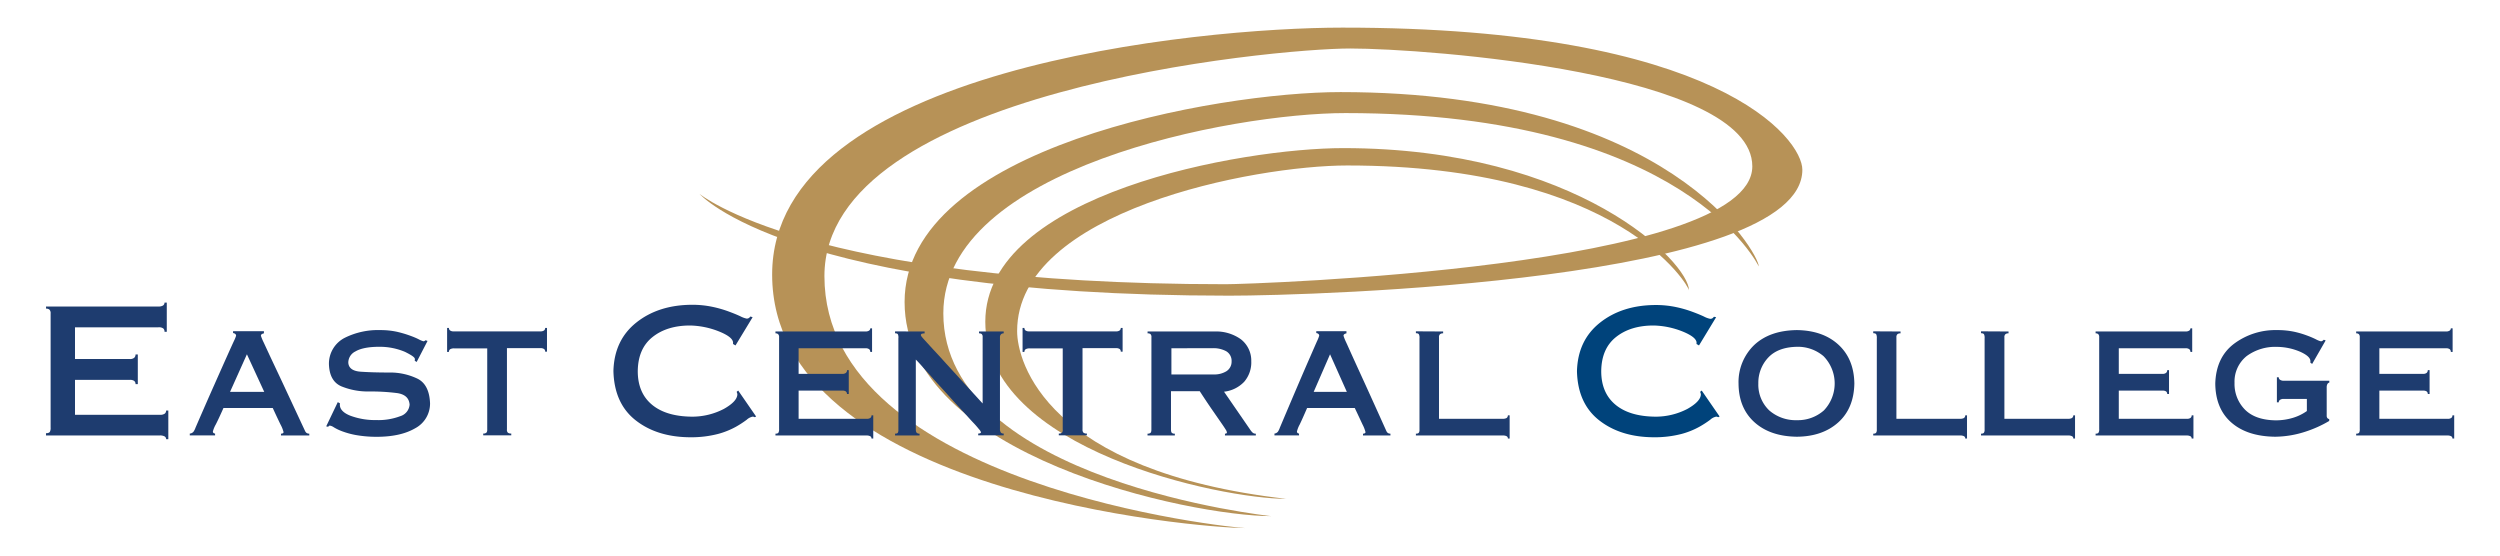 <svg id="Layer_2" data-name="Layer 2" xmlns="http://www.w3.org/2000/svg" viewBox="0 0 648 144"><defs><style>.cls-1{fill:#b79257;}.cls-2{fill:#1e3c6f;}.cls-3{fill:#00437b;}</style></defs><path class="cls-1" d="M322.77,136.87c-12,0-122.63-9.08-122.63-65.71,0-53.57,110.91-64,147.74-64C445.41,7.12,467.17,36,467.17,44c0,28.88-126.82,32.64-148.58,32.64C204.32,76.6,181.3,50.24,181.3,50.24s28,23.43,136.45,23.43c6.28,0,136.45-4.18,136.45-30.55,0-24.28-84.55-30.55-104.22-30.55s-136.29,10.88-136.29,59C213.69,126,319.69,136.87,322.77,136.87Z"/><path class="cls-1" d="M329.47,133.78c-20.51,0-95-15.32-95-55.5s81.2-54.41,113-54.41c85.39,0,108.41,41.85,108.41,45.2,0,0-18.83-39.76-107.15-39.76-29.3,0-104.22,14.23-104.22,51.9C244.5,124.74,329.47,133.78,329.47,133.78Z"/><path class="cls-1" d="M333.39,129.3c-16.84,0-78-12.67-78-45.91s66.67-45,92.79-45c60.82,0,89.61,29.69,89.61,36.89,0-1.19-18.13-32.39-88.58-32.39-24.06,0-85.57,11.77-85.57,42.93C263.63,93.78,271.19,122.17,333.39,129.3Z"/><path class="cls-2" d="M11.92,79.45H41.08a2.16,2.16,0,0,0,1.15-.25.86.86,0,0,0,.41-.76h.59V86h-.59a1.06,1.06,0,0,0-.34-.88A1.93,1.93,0,0,0,41,84.84H19.44v8.22H33.65a1.63,1.63,0,0,0,1.12-.31,1.1,1.1,0,0,0,.36-.88h.59v7.69h-.59a1,1,0,0,0-.37-.84,1.86,1.86,0,0,0-1.11-.26H19.44v9.05H41.52a1.85,1.85,0,0,0,1.19-.3,1,1,0,0,0,.35-.8h.57v7.43h-.57a.81.81,0,0,0-.39-.72,2.49,2.49,0,0,0-1.28-.25H11.92v-.58c.5,0,.82-.11,1-.35a2.13,2.13,0,0,0,.2-1.15V81.29a1.37,1.37,0,0,0-.27-1,1.17,1.17,0,0,0-.9-.28Z"/><path class="cls-2" d="M68.41,86.41a1.42,1.42,0,0,0-.61.24.54.54,0,0,0-.17.39,12.74,12.74,0,0,0,.71,1.71c.47,1,1.18,2.56,2.13,4.58s2.15,4.54,3.56,7.58l5,10.71a1.66,1.66,0,0,0,.37.55,1.15,1.15,0,0,0,.77.23v.47H72.83v-.47a.88.88,0,0,0,.5-.11.35.35,0,0,0,.17-.28,8.53,8.53,0,0,0-.8-2c-.52-1.07-1.19-2.49-2-4.25H57.92c-.84,1.9-1.51,3.33-2,4.28a7.17,7.17,0,0,0-.74,1.8.55.55,0,0,0,.12.35.73.73,0,0,0,.45.19v.47H49.19v-.47a1.34,1.34,0,0,0,1-.53,4.47,4.47,0,0,0,.49-1q2.89-6.67,4.9-11.18c1.33-3,2.41-5.42,3.22-7.23s1.42-3.15,1.81-4a9.92,9.92,0,0,0,.58-1.4.61.61,0,0,0-.27-.53,1.2,1.2,0,0,0-.51-.18v-.49h8ZM64,91.83l-4.37,9.74h8.86Z"/><path class="cls-2" d="M98.55,85.56a20.24,20.24,0,0,1,4.26.42,28,28,0,0,1,3.42,1c1,.36,1.76.68,2.36,1a6.4,6.4,0,0,0,1.12.47.64.64,0,0,0,.36-.08l.24-.18.51.18L108,93.82l-.53-.33a.31.31,0,0,0,.06-.18,2.13,2.13,0,0,0,0-.27c0-.42-.88-1-2.54-1.83a16.73,16.73,0,0,0-6.73-1.32c-2.82,0-4.87.44-6.15,1.21A3.24,3.24,0,0,0,90.28,94c.09,1.43,1.18,2.21,3.28,2.35s4.52.21,7.27.21a16.28,16.28,0,0,1,7.29,1.55c2.12,1,3.23,3.19,3.35,6.45a7.25,7.25,0,0,1-3.88,6.46q-3.77,2.19-9.92,2.2a30.89,30.89,0,0,1-5.5-.47,21.11,21.11,0,0,1-3.59-1,12.46,12.46,0,0,1-2.06-1,2.55,2.55,0,0,0-1-.43.33.33,0,0,0-.26.1l-.23.2-.48-.11,3-6.27.55.29a.85.85,0,0,1,0,.22,1.44,1.44,0,0,0,0,.34c.08,1.07,1,2,2.76,2.68a18.36,18.36,0,0,0,6.66,1.11,16,16,0,0,0,6.21-1,3.4,3.4,0,0,0,2.44-3q-.19-2.58-3.31-3a54.44,54.44,0,0,0-7.19-.41,18.18,18.18,0,0,1-7.18-1.33q-3.09-1.33-3.23-5.75a7.52,7.52,0,0,1,4.18-6.87A19.32,19.32,0,0,1,98.55,85.56Z"/><path class="cls-2" d="M126.29,111.3v-21h-8.52a2.12,2.12,0,0,0-1.07.21.79.79,0,0,0-.34.71h-.47V85h.47a.81.81,0,0,0,.24.61,1.46,1.46,0,0,0,1,.28h22.46a1.56,1.56,0,0,0,.95-.23.79.79,0,0,0,.29-.66h.48v6.16h-.48a.78.78,0,0,0-.26-.68,1.62,1.62,0,0,0-1-.24h-8.64v21.07a1.06,1.06,0,0,0,.22.82,1.26,1.26,0,0,0,.9.24v.47h-7.27v-.47a1.1,1.1,0,0,0,.87-.27A1.29,1.29,0,0,0,126.29,111.3Z"/><path class="cls-2" d="M195.08,82.22l-4.44,7.32-.64-.38s0-.12,0-.22a1.32,1.32,0,0,0,0-.28c-.16-.93-1.39-1.85-3.71-2.78a21.41,21.41,0,0,0-7.4-1.51q-6,0-9.76,3t-3.82,8.83q0,5.63,3.69,8.7T179.48,108a17.81,17.81,0,0,0,8.13-2q3.36-1.89,3.51-3.67a1.16,1.16,0,0,0-.07-.47,1.86,1.86,0,0,1-.1-.31l.39-.32,4.64,6.72-.31.18a.49.49,0,0,1-.23-.07.83.83,0,0,0-.32-.07,3.13,3.13,0,0,0-1.56.8,26.08,26.08,0,0,1-2.83,1.84,20.67,20.67,0,0,1-4.66,1.86,27.62,27.62,0,0,1-7,.85q-8.66,0-14.26-4.36T159,96.16q.21-8,5.94-12.56t14.4-4.6a25.14,25.14,0,0,1,5.31.53,29.71,29.71,0,0,1,4.25,1.22c1.22.45,2.21.86,3,1.23a6.08,6.08,0,0,0,1.63.6,1,1,0,0,0,.65-.2,3.51,3.51,0,0,0,.33-.34Z"/><path class="cls-2" d="M201,85.92h23.32a1.67,1.67,0,0,0,.92-.21.67.67,0,0,0,.33-.6h.47v6.12h-.47a.87.87,0,0,0-.27-.71,1.56,1.56,0,0,0-1-.25H207V96.9h11.37a1.32,1.32,0,0,0,.9-.26.88.88,0,0,0,.28-.7H220v6.19h-.47a.8.8,0,0,0-.29-.67,1.52,1.52,0,0,0-.89-.21H207v7.3h17.66a1.45,1.45,0,0,0,.95-.24.79.79,0,0,0,.28-.65h.46v6h-.46a.67.67,0,0,0-.3-.58,2,2,0,0,0-1-.2H201v-.47c.4,0,.66-.09.78-.28a1.82,1.82,0,0,0,.16-.93V87.41a1.06,1.06,0,0,0-.22-.77.92.92,0,0,0-.72-.23Z"/><path class="cls-2" d="M239.66,85.92v.49a2.67,2.67,0,0,0-.64.08.37.37,0,0,0-.33.35c0,.08.05.22.21.43s.48.57.95,1.08l2,2.19q1.34,1.42,3.46,3.77l9.39,10.27V87.33a.93.93,0,0,0-.25-.75,1.07,1.07,0,0,0-.69-.17v-.49h6.4v.49a.92.92,0,0,0-.73.27,1.05,1.05,0,0,0-.24.73v23.74a1.47,1.47,0,0,0,.26,1,.91.91,0,0,0,.71.22v.47h-6.61v-.47a1.12,1.12,0,0,0,.55-.1.29.29,0,0,0,.17-.26,2.73,2.73,0,0,0-.54-.79c-.34-.42-.82-1-1.44-1.64s-1.37-1.5-2.25-2.45-1.86-2-2.94-3.21L245,101.59l-3-3.28c-1-1.16-2-2.21-2.83-3.17s-1.45-1.6-1.79-1.94v18.1c0,.48.11.79.29.92a1,1,0,0,0,.68.18v.47H232v-.47c.4,0,.65-.09.74-.28a1.64,1.64,0,0,0,.12-.78V87.7a2.19,2.19,0,0,0-.1-1c-.1-.21-.35-.31-.76-.31v-.49Z"/><path class="cls-2" d="M275.46,111.3v-21h-8.53a2.08,2.08,0,0,0-1.06.21.79.79,0,0,0-.34.71h-.48V85h.48a.8.8,0,0,0,.23.61,1.49,1.49,0,0,0,1,.28h22.45a1.57,1.57,0,0,0,1-.23.79.79,0,0,0,.29-.66h.48v6.16h-.48a.81.81,0,0,0-.26-.68,1.62,1.62,0,0,0-1-.24h-8.65v21.07a1.15,1.15,0,0,0,.22.82,1.29,1.29,0,0,0,.91.24v.47h-7.28v-.47a1.07,1.07,0,0,0,.87-.27A1.23,1.23,0,0,0,275.46,111.3Z"/><path class="cls-2" d="M298.45,87.44a1.06,1.06,0,0,0-.25-.85,1.13,1.13,0,0,0-.75-.18v-.49h17.41a11,11,0,0,1,6.75,2,7,7,0,0,1,2.72,5.74,7.68,7.68,0,0,1-1.84,5.3,8.49,8.49,0,0,1-5.22,2.57L324,111.3a4.08,4.08,0,0,0,.73.88,1.13,1.13,0,0,0,.78.22v.47h-8v-.47a.74.74,0,0,0,.36-.07c.1,0,.14-.14.14-.29a2,2,0,0,0-.34-.74c-.23-.37-.6-.94-1.13-1.69l-2.16-3.12c-.92-1.32-2.05-3-3.41-5.1h-7.45v9.91c0,.47.08.78.24.91a1.06,1.06,0,0,0,.76.19v.47h-7.08v-.47a1.11,1.11,0,0,0,.73-.17c.18-.12.27-.41.27-.86Zm5.18,2.83v6.79h11a6,6,0,0,0,3.23-.82,2.92,2.92,0,0,0,1.37-2.57A2.88,2.88,0,0,0,317.76,91a7,7,0,0,0-3.41-.75Z"/><path class="cls-2" d="M349,86.41a1.32,1.32,0,0,0-.59.24.54.54,0,0,0-.17.39,12.43,12.43,0,0,0,.69,1.71c.46,1,1.15,2.56,2.07,4.58s2.08,4.54,3.46,7.58,3,6.61,4.84,10.71a1.64,1.64,0,0,0,.36.55,1.08,1.08,0,0,0,.74.23v.47h-7.11v-.47a.81.81,0,0,0,.48-.11.35.35,0,0,0,.17-.28,9.06,9.06,0,0,0-.78-2c-.5-1.07-1.16-2.49-2-4.25H338.8q-1.23,2.85-1.92,4.28a7,7,0,0,0-.71,1.8.61.61,0,0,0,.11.35.69.69,0,0,0,.43.19v.47h-6.37v-.47a1.32,1.32,0,0,0,.93-.53,5,5,0,0,0,.47-1q2.82-6.67,4.75-11.18t3.13-7.23c.79-1.82,1.38-3.15,1.75-4a9.67,9.67,0,0,0,.56-1.4.59.59,0,0,0-.25-.53,1.21,1.21,0,0,0-.5-.18v-.49H349Zm-4.25,5.42-4.24,9.74h8.59Z"/><path class="cls-2" d="M374.06,85.92v.49a1.15,1.15,0,0,0-.82.23,1,1,0,0,0-.25.8v21.11h16.52a2,2,0,0,0,1-.2.85.85,0,0,0,.33-.69h.46v6h-.46a.62.62,0,0,0-.32-.59,2,2,0,0,0-1-.19H367v-.47c.4,0,.66-.09.78-.28a1.36,1.36,0,0,0,.15-.78V87.7a2.09,2.09,0,0,0-.13-1c-.1-.22-.36-.33-.8-.33v-.49Z"/><path class="cls-3" d="M444.82,82.22l-4.44,7.32-.64-.38s0-.12,0-.22a1.33,1.33,0,0,0,0-.28c-.17-.93-1.41-1.85-3.72-2.78a21.41,21.41,0,0,0-7.4-1.51q-6,0-9.76,3t-3.82,8.83q0,5.63,3.69,8.7T429.21,108a17.82,17.82,0,0,0,8.14-2q3.36-1.89,3.51-3.67a1.16,1.16,0,0,0-.07-.47,1.86,1.86,0,0,1-.1-.31l.39-.32,4.64,6.72-.31.18a.49.49,0,0,1-.23-.07.83.83,0,0,0-.32-.07,3.13,3.13,0,0,0-1.56.8,25.39,25.39,0,0,1-2.84,1.84,20.38,20.38,0,0,1-4.65,1.86,27.62,27.62,0,0,1-7,.85q-8.66,0-14.26-4.36t-5.8-12.76q.21-8,5.94-12.56t14.4-4.6a25.14,25.14,0,0,1,5.31.53,29.71,29.71,0,0,1,4.25,1.22c1.22.45,2.21.86,3,1.23a6.08,6.08,0,0,0,1.63.6,1,1,0,0,0,.66-.2c.11-.11.22-.22.32-.34Z"/><path class="cls-2" d="M465.75,85.56q6.76.09,10.78,3.79t4.12,10.05q-.12,6.46-4.19,10.1t-10.71,3.7q-6.93-.09-11-3.76t-4.12-10a13.33,13.33,0,0,1,4.05-10Q458.71,85.65,465.75,85.56Zm0,4.33q-4.91.1-7.44,2.81a9.53,9.53,0,0,0-2.55,6.7,9.2,9.2,0,0,0,2.85,7,10.45,10.45,0,0,0,7.14,2.51,10.18,10.18,0,0,0,7-2.53,10.11,10.11,0,0,0-.09-14.06A10.26,10.26,0,0,0,465.72,89.89Z"/><path class="cls-2" d="M492.62,85.92v.49a1.18,1.18,0,0,0-.83.23,1.06,1.06,0,0,0-.24.8v21.11h16.51a2,2,0,0,0,1-.2.85.85,0,0,0,.33-.69h.46v6h-.46a.63.63,0,0,0-.31-.59,2.06,2.06,0,0,0-1-.19H485.54v-.47c.4,0,.65-.09.77-.28a1.35,1.35,0,0,0,.16-.78V87.7a2.23,2.23,0,0,0-.13-1c-.1-.22-.37-.33-.8-.33v-.49Z"/><path class="cls-2" d="M520.61,85.92v.49a1.13,1.13,0,0,0-.82.23,1,1,0,0,0-.25.8v21.11h16.52a2,2,0,0,0,1-.2.89.89,0,0,0,.34-.69h.45v6h-.45a.63.63,0,0,0-.32-.59,2,2,0,0,0-1-.19h-22.6v-.47c.4,0,.66-.09.77-.28a1.35,1.35,0,0,0,.16-.78V87.7a2.23,2.23,0,0,0-.13-1c-.1-.22-.37-.33-.8-.33v-.49Z"/><path class="cls-2" d="M543.18,85.92H566.5a1.69,1.69,0,0,0,.92-.21.67.67,0,0,0,.33-.6h.47v6.12h-.47a.84.84,0,0,0-.28-.71,1.54,1.54,0,0,0-1-.25H549.19V96.9h11.37a1.32,1.32,0,0,0,.9-.26.92.92,0,0,0,.28-.7h.47v6.19h-.47a.8.8,0,0,0-.29-.67,1.54,1.54,0,0,0-.89-.21H549.19v7.3h17.66a1.49,1.49,0,0,0,.95-.24.79.79,0,0,0,.28-.65h.46v6h-.46a.65.65,0,0,0-.31-.58,2,2,0,0,0-1-.2H543.18v-.47c.4,0,.66-.09.77-.28a1.72,1.72,0,0,0,.16-.93V87.41a1.11,1.11,0,0,0-.21-.77.92.92,0,0,0-.72-.23Z"/><path class="cls-2" d="M590.21,85.56a21.07,21.07,0,0,1,4.4.42,23.94,23.94,0,0,1,3.4,1c1,.37,1.74.7,2.33,1a5.2,5.2,0,0,0,1.2.48.73.73,0,0,0,.47-.13,2.69,2.69,0,0,0,.32-.27l.48.18-3.5,6.09-.46-.33a.85.85,0,0,1,0-.22,1.26,1.26,0,0,0,0-.3c-.09-.8-1-1.58-2.72-2.34a15.6,15.6,0,0,0-5.92-1.23,12.53,12.53,0,0,0-7.88,2.39,8.47,8.47,0,0,0-3.14,6.92,9.46,9.46,0,0,0,2.67,6.92c1.78,1.81,4.43,2.75,7.93,2.81a15.31,15.31,0,0,0,4.51-.64,12.33,12.33,0,0,0,3.64-1.77V103.4H591.9a1.56,1.56,0,0,0-.95.26.8.8,0,0,0-.3.63h-.48v-6.5h.48a.78.78,0,0,0,.31.63,1.69,1.69,0,0,0,1,.27h11.8v.47a.79.79,0,0,0-.52.42,1.94,1.94,0,0,0-.16.89v7.23a1,1,0,0,0,.18.67.8.8,0,0,0,.47.25v.49a30,30,0,0,1-6.08,2.75,25.89,25.89,0,0,1-7.93,1.34q-7.22-.08-11.34-3.67T574.2,99.4q.21-6.77,4.85-10.29A17.92,17.92,0,0,1,590.21,85.56Z"/><path class="cls-2" d="M610.72,85.92H634a1.67,1.67,0,0,0,.92-.21.67.67,0,0,0,.33-.6h.47v6.12h-.47a.87.87,0,0,0-.27-.71,1.59,1.59,0,0,0-1-.25H616.73V96.9H628.1a1.32,1.32,0,0,0,.9-.26.92.92,0,0,0,.28-.7h.47v6.19h-.47a.8.8,0,0,0-.29-.67,1.54,1.54,0,0,0-.89-.21H616.73v7.3h17.66a1.47,1.47,0,0,0,1-.24.79.79,0,0,0,.28-.65h.46v6h-.46a.65.65,0,0,0-.31-.58,2,2,0,0,0-1-.2H610.72v-.47c.4,0,.66-.09.78-.28a1.84,1.84,0,0,0,.15-.93V87.41a1.11,1.11,0,0,0-.21-.77.92.92,0,0,0-.72-.23Z"/></svg>